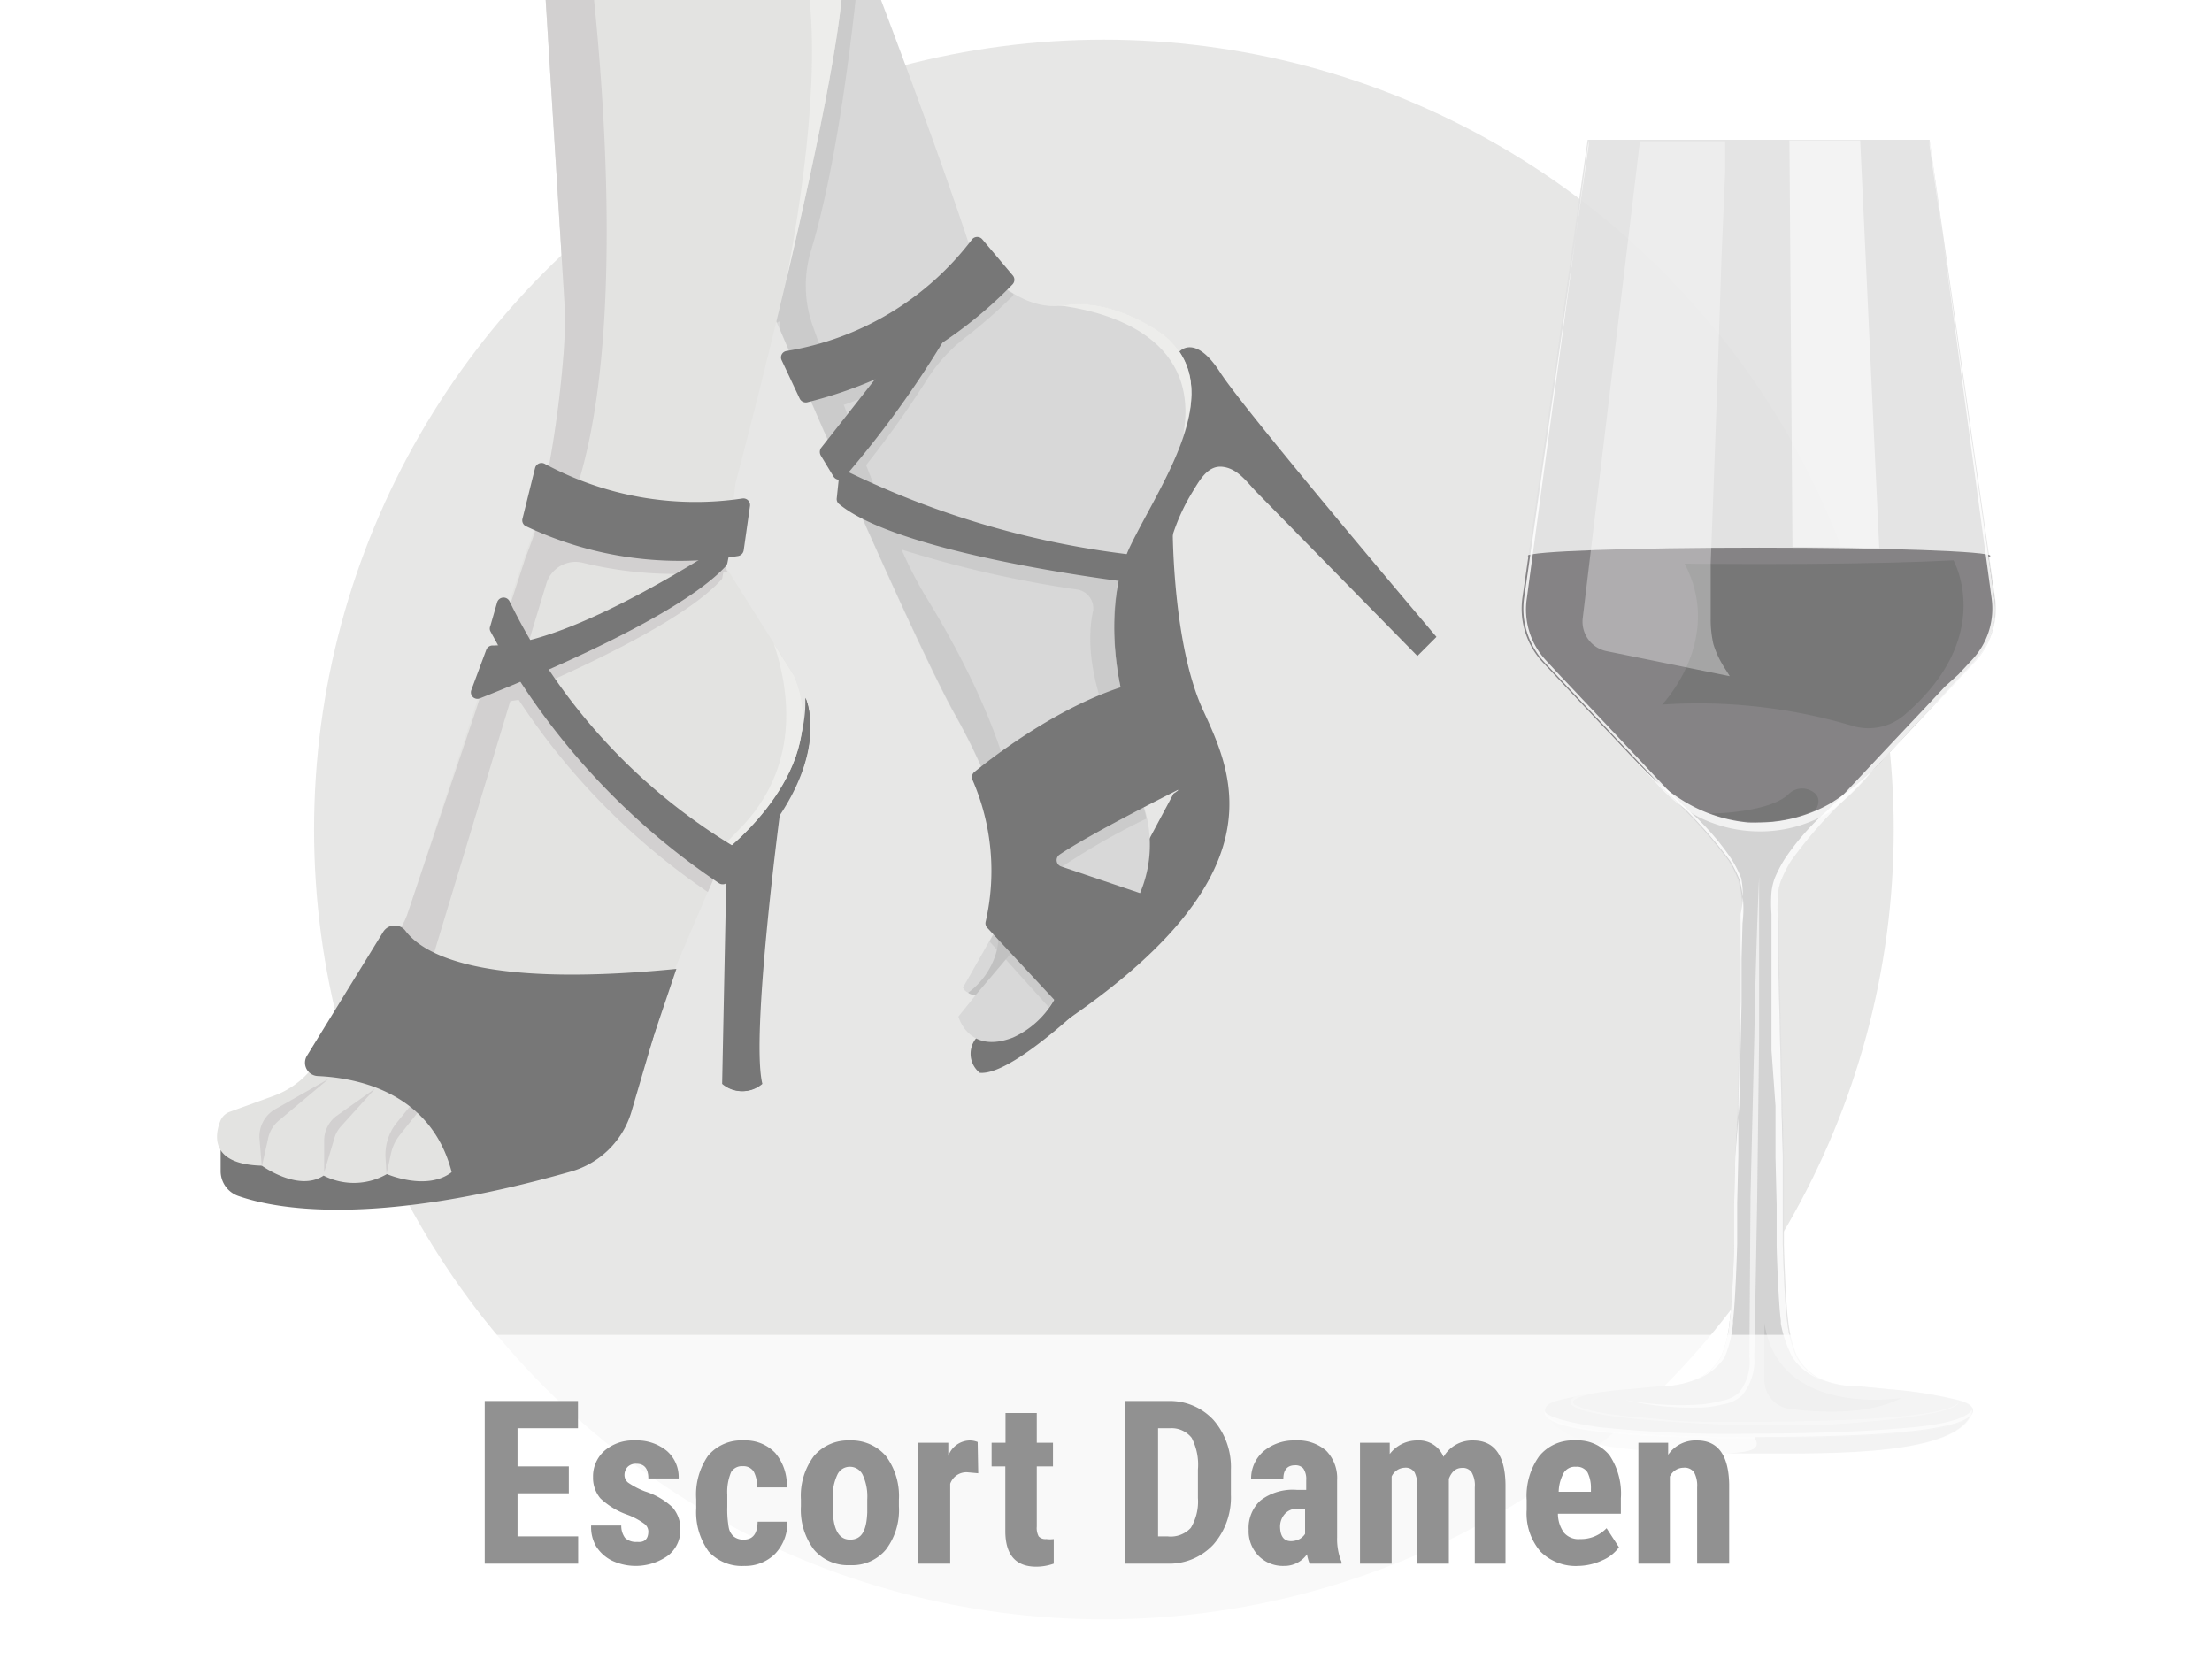 <svg id="Ebene_1" xmlns="http://www.w3.org/2000/svg" xmlns:xlink="http://www.w3.org/1999/xlink" viewBox="0 0 116 87" width="116" height="87"><defs><style>.cls-1{fill:none;}.cls-2{clip-path:url(#clip-path);}.cls-16,.cls-20,.cls-21,.cls-22,.cls-27,.cls-3{fill:#fff;}.cls-4{fill:#aeacaa;opacity:0.29;}.cls-5{fill:#777;}.cls-6{fill:#d8d8d8;}.cls-7,.cls-8{fill:#c1c1c1;}.cls-7{opacity:0.55;}.cls-9{fill:#e3e3e1;}.cls-10{fill:#ededeb;}.cls-11{fill:#d2d0d0;}.cls-12{fill:#e2e2e2;}.cls-12,.cls-13{opacity:0.92;}.cls-13{fill:#d1d1d1;}.cls-14,.cls-25{fill:#e5e5e5;}.cls-14,.cls-15,.cls-20{opacity:0.56;}.cls-15,.cls-19,.cls-23{fill:#f7f7f7;}.cls-16{opacity:0.68;}.cls-17{fill:#858385;}.cls-18,.cls-23{opacity:0.76;}.cls-21{opacity:0.34;}.cls-22{opacity:0.85;}.cls-24,.cls-26{fill:#494949;}.cls-24{opacity:0.2;}.cls-26{opacity:0.12;}.cls-27{opacity:0.75;}.cls-28{fill:#919191;}</style><clipPath id="clip-path"><rect class="cls-1" width="116" height="87"/></clipPath></defs><g id="Eskort_Damen"><g class="cls-2"><rect class="cls-3" width="116" height="87"/><circle class="cls-4" cx="57.89" cy="43.5" r="41.42"/><path class="cls-5" d="M63.08,37.22c-1.58-3.44-1.58-9.38-1.58-9.38l-1.44-1-2,10.57c1,.71,2.06,1.34,3,2.14a5.68,5.68,0,0,1,2,3,4.88,4.88,0,0,1-1,3.94,10.46,10.46,0,0,1-3.22,2.92,7.49,7.49,0,0,1-3.2,1L55,54.12C67.33,46.08,64.66,40.66,63.08,37.22Z"/><path class="cls-5" d="M64,19.55c-1.34-2.1-2.16-1.1-2.16-1.1l-5,4.6s-.79,5.36-1.78,11.64a19.48,19.48,0,0,1,4.78,2.51,7.2,7.2,0,0,1,1.89,1.58c.48.62-.1,1.58,0,2.34.22,1.57.64,2.84-.44,4a13.9,13.9,0,0,1-3.86,2.61c-1.64.88-3.6,1.31-5.05,2.53a17.18,17.18,0,0,1-1,4,1.28,1.28,0,0,0,0,2c2.44.24,10.39-8.22,11.79-10.67s-.4-6.66-1.18-9.18a16,16,0,0,1-1-5.16,10.49,10.49,0,0,1,1.5-5.38c.38-.61.81-1.48,1.62-1.39s1.28.81,1.79,1.33l8.43,8.59,1-1S65.36,21.65,64,19.55Z"/><path class="cls-5" d="M61.54,41.62l-1.48,2.77L59.61,47l.72.11s3.4-2.68,1.71-5.83Z"/><path class="cls-6" d="M40.24,15.76s7.46,17.49,9.85,21.75S52.65,44,52.65,44v4L50.5,51.79s.11.35.7.35l-.94,1.17s.53,2,2.86,1.1a4.72,4.72,0,0,0,2.62-3.09c.64-2.33,3.73-3.84,3.73-3.84a6.5,6.5,0,0,0,0-6.36,5.34,5.34,0,0,1-.58-4.54s-1.28-4.55.41-8,5.13-8.16,1.75-11c0,0-2.57-2-5.25-1.57S51,13.37,51,13.37,49.27,7.89,44.67-4Z"/><path class="cls-7" d="M59.47,41.12a5.61,5.61,0,0,1-.64-4.39,26.09,26.09,0,0,0-7.16,4,12.21,12.21,0,0,1,1,3.25v4l-.78,1.39L55,52.82a4.54,4.54,0,0,0,.7-1.5c.64-2.33,3.73-3.84,3.73-3.84l0,0L55,45.93a35.54,35.54,0,0,1,5.12-3A6.79,6.79,0,0,0,59.47,41.12Z"/><path class="cls-8" d="M52.33,48.41a3.91,3.91,0,0,1-.08,1.52,4,4,0,0,1-1.48,2.13.5.5,0,0,0,.15.08.28.28,0,0,0,.28,0l2.15-2.54Z"/><line class="cls-1" x1="53.56" y1="16.66" x2="52.42" y2="20.08"/><line class="cls-1" x1="54.58" y1="16.81" x2="54.11" y2="19.84"/><path class="cls-7" d="M58.89,36.58a15,15,0,0,1-.31-5.65l0-.2.09-.44c0-.09,0-.18.07-.27l.11-.41-.11-.08a1.52,1.52,0,0,0-.17.15,48.69,48.69,0,0,1-12.4-3.42c-.25-.6-.5-1.23-.75-1.87a52.16,52.16,0,0,0,3.19-4.48,8.58,8.58,0,0,1,2-2.2,26.1,26.1,0,0,0,2.53-2.22v-.08a8.28,8.28,0,0,1-2.25-2v0a13.55,13.55,0,0,1-3.72,3.43l-.08-.17a10.19,10.19,0,0,0-1.79.95c0,.08,0,.16,0,.23a16.75,16.75,0,0,1-2.12.82c-.19-.55-.38-1.08-.56-1.59a6.27,6.27,0,0,1-.12-3.83C44.13,7.93,44.94-.48,45.14-2.77L45-3.07,44.1-1.45,40.24,15.76l.49,1.16a.58.58,0,0,0,.19-.1l0,.49L41.64,19h0l1.15,2.63h0c2.39,5.49,5.82,13.2,7.3,15.84C52.48,41.76,52.65,44,52.65,44v4l.35.31c2-5.43-2-13.06-4.49-17.09a22.49,22.49,0,0,1-1.23-2.4,58.85,58.85,0,0,0,9.23,2.1A1,1,0,0,1,57.33,32c-.31,1.39-.24,3.45,1,6.36l.4-.18A4.28,4.28,0,0,1,58.89,36.58ZM44.25,21.23c.5-.17,1.08-.39,1.71-.67l-1.33,1.69Z"/><path class="cls-5" d="M41,18.91l.94,2a.36.36,0,0,0,.38.19,22.57,22.57,0,0,0,10.78-6.19.35.35,0,0,0,0-.48l-1.58-1.87a.35.35,0,0,0-.55,0,15.31,15.31,0,0,1-9.74,5.85A.34.34,0,0,0,41,18.91Z"/><path class="cls-5" d="M50.26,16.54a52.64,52.64,0,0,1-6,8.51.35.35,0,0,1-.55-.06l-.66-1.09a.38.38,0,0,1,0-.4l5.42-6.9a.33.33,0,0,1,.15-.11l1.17-.44A.35.35,0,0,1,50.26,16.54Z"/><path class="cls-5" d="M44.48,24.75a46.38,46.38,0,0,0,15.13,4.37.35.35,0,0,1,.29.47l-.27.72a.36.36,0,0,1-.37.23C57.45,30.31,47,28.92,44,26.43a.33.33,0,0,1-.12-.3L44,25A.34.34,0,0,1,44.48,24.75Z"/><path class="cls-5" d="M51.09,40.49c.94-.77,5.08-4,9-4.8a.36.36,0,0,1,.38.17l2.65,4.47a.35.35,0,0,1-.14.49c-1.26.62-5.7,2.84-7.42,4a.35.35,0,0,0,.09.62l5,1.69a.36.36,0,0,1,.22.45A11.31,11.31,0,0,1,56.23,53a.35.35,0,0,1-.46-.05l-4-4.3a.34.34,0,0,1-.08-.32A11.94,11.94,0,0,0,51,40.9.35.35,0,0,1,51.09,40.49Z"/><path class="cls-5" d="M42.24,36.6s1.14,2.4-1.4,6.16c0,0-1.53,11.59-.91,14.08a1.58,1.58,0,0,1-2.06,0L38.13,44S42.55,40.53,42.24,36.6Z"/><path class="cls-5" d="M42.24,36.6a7.48,7.48,0,0,1-1.76,4.93c-.11.18-.21.35-.34.53,0,0-1.28,9.74-1,13.28a1.09,1.09,0,0,1-1.22,1.19h0v.31a1.58,1.58,0,0,0,2.06,0c-.62-2.49.91-14.08.91-14.08C43.38,39,42.24,36.6,42.24,36.6Z"/><path class="cls-5" d="M11.57,60.31V61.4a1.38,1.38,0,0,0,.93,1.32c1.94.68,7.1,1.66,17.43-1.28a4.63,4.63,0,0,0,3.18-3.13l1.83-6.23Z"/><path class="cls-9" d="M28.43-3l1.14,18.35a21.74,21.74,0,0,1,0,3c-.2,2.6-.75,7.68-2.08,10.86L21.41,47.8a3.88,3.88,0,0,1-.42.9l-4.32,6.89a4.57,4.57,0,0,1-2.32,1.88l-2.29.83a.85.85,0,0,0-.51.49c-.28.72-.56,2.27,2.18,2.34,0,0,1.93,1.4,3.24.52a3.47,3.47,0,0,0,3.32-.08s2.1.92,3.41-.11l6.39-1.12s2.62-1.57,2.71-4.2l2.45-5,2.8-6.56s5.68-4.37,3.58-9.18l-3.58-5.69.52-4.37s6.38-24,5.6-27.89Z"/><path class="cls-10" d="M41.63,35.42l-1.05-1.66c.84,2.48,1.41,6.5-1.84,9.76-1.28,1.29-1.37,1.6-.81,1.35l.12-.27S43.73,40.23,41.63,35.42Z"/><path class="cls-11" d="M38.39,26.9l0,0a17.09,17.09,0,0,1-8.25-1c3-8.74,1.15-25.14.68-28.82L28.43-3l1.14,18.35a21.74,21.74,0,0,1,0,3,57.9,57.9,0,0,1-.92,6.82c-.05.28-.11.55-.17.82l0,.13-.18.69,0,.14c-.06.23-.13.46-.2.69l0,.09c-.08.25-.16.5-.25.74h0c-.09.26-.18.51-.28.74l-1.39,4.27-.28.87h0l-.05.15h0l-.92,2.82h0L21.41,47.8a3.88,3.88,0,0,1-.42.9l-.51.81,1.74,2.26,4.54-15,.44-.07a36.19,36.19,0,0,0,9.92,10.08L37.9,45a31.09,31.09,0,0,1-9.4-9.13c3.37-1.49,7.74-3.66,9.37-5.52l.07-.38.21,0-.1-.16ZM27.54,34.27l0,0,1.11-3.66a1.6,1.6,0,0,1,1.91-1.1,20.32,20.32,0,0,0,5.88.56A38.29,38.29,0,0,1,27.54,34.27Z"/><path class="cls-5" d="M26.07,31.59l-.36,1.25a.31.31,0,0,0,0,.25,37.12,37.12,0,0,0,12,13.23.35.35,0,0,0,.5-.14L38.85,45a.35.35,0,0,0-.13-.47,30.8,30.8,0,0,1-12-13A.35.35,0,0,0,26.07,31.59Z"/><path class="cls-5" d="M38.07,29.68a.37.37,0,0,0,.08-.18l.25-1.25s-8.33,5.63-12.57,5.6a.35.35,0,0,0-.33.23l-.78,2.1a.34.34,0,0,0,.45.44C27.63,35.65,35.62,32.36,38.07,29.68Z"/><path class="cls-5" d="M27.57,27.59A18.78,18.78,0,0,0,38.7,29.16a.36.36,0,0,0,.3-.3l.33-2.32a.35.35,0,0,0-.39-.4,16.64,16.64,0,0,1-10.36-1.81.35.35,0,0,0-.52.21L27.4,27.2A.34.34,0,0,0,27.57,27.59Z"/><path class="cls-11" d="M17.23,56.58l-2.59,2.17a1.65,1.65,0,0,0-.59,1l-.32,1.43-.12-1.44a1.65,1.65,0,0,1,.89-1.61Z"/><path class="cls-11" d="M19.68,57.08l-1.81,2a1.55,1.55,0,0,0-.34.63L17,61.48V59.8a1.61,1.61,0,0,1,.66-1.29Z"/><path class="cls-11" d="M21.76,57.7l-1,1.23a2.7,2.7,0,0,0-.54,1.84l.05.8.24-1.11a2.38,2.38,0,0,1,.44-.92l1.14-1.43Z"/><path class="cls-5" d="M35.47,50.81c-10.12,1-13.25-.72-14.21-2a.71.71,0,0,0-1.16.05l-4,6.5a.7.7,0,0,0,.56,1.07c2.08.09,6.18.86,7.12,5.44l7.45-1.2,1.88-2.88Z"/><path class="cls-10" d="M41.23,14.72c1.64-7,3.37-15.14,2.94-17.25L42-2.59C43.19,1.73,42.37,8.71,41.23,14.72Z"/><path class="cls-10" d="M61.05,17.57s-2.57-2-5.25-1.57l-.38,0c2.15.25,7.61,1.42,6.63,6.82C62.72,20.87,62.76,19,61.05,17.57Z"/><path class="cls-10" d="M54.59,16h0Z"/><path class="cls-12" d="M93.08,46.92a2.45,2.45,0,0,1,.16-.7,6.87,6.87,0,0,1,.5-1A23.32,23.32,0,0,1,97,41.68l2.49-2.63,2.72-2.89,1.31-1.4a4.1,4.1,0,0,0,1.1-3.43l-3.43-24H83.26l-3.42,24a4.13,4.13,0,0,0,1.09,3.43l1.22,1.3,2.63,2.79,2.51,2.65a24.64,24.64,0,0,1,3.35,3.65,6.83,6.83,0,0,1,.5,1,5.91,5.91,0,0,1,.15,2.26l-.05,1.87,0,2.33-.06,2.62-.06,2.74L91,60.64l-.06,2.5,0,2.12c0,.5-.11,3.14-.23,4a6.38,6.38,0,0,1-.45,1.88A2.78,2.78,0,0,1,89,72.32a5,5,0,0,1-2,.38l-1.66.16a22.24,22.24,0,0,0-3.24.49c-.28.07-1,.19-1.06.54-.18.79,2.25,1.46,11.14,1.47h.14c8.89,0,11.32-.68,11.14-1.47-.09-.35-.78-.47-1.06-.54a22.16,22.16,0,0,0-3.25-.49l-1.65-.16a5,5,0,0,1-2-.38,2.78,2.78,0,0,1-1.27-1.22,6.72,6.72,0,0,1-.46-1.88c-.12-.82-.21-3.46-.22-4l0-2.12,0-2.5-.07-2.7-.06-2.74-.06-2.62-.06-2.33,0-1.87A10.15,10.15,0,0,1,93.08,46.92Z"/><path class="cls-13" d="M102.33,73.35a22.16,22.16,0,0,0-3.25-.49l-1.65-.16a5,5,0,0,1-2-.38,2.78,2.78,0,0,1-1.27-1.22,6.72,6.72,0,0,1-.46-1.88c-.12-.82-.21-3.46-.22-4,0-.71,0-1.41,0-2.12l0-2.5c0-.9,0-1.8-.07-2.7l-.06-2.74-.06-2.62-.06-2.33c0-.62,0-1.24,0-1.87a10.15,10.15,0,0,1,0-1.46,2.45,2.45,0,0,1,.16-.7,6.87,6.87,0,0,1,.5-1A23.32,23.32,0,0,1,97,41.68l2.21-2.34c-1.58-.14-3.17-.28-4.76-.46-3.58-.4-7.15-.84-10.74-1.21l1.11,1.18,2.51,2.65a24.64,24.64,0,0,1,3.35,3.65,6.83,6.83,0,0,1,.5,1,5.91,5.91,0,0,1,.15,2.26c0,.63,0,1.25-.05,1.87,0,.78,0,1.55,0,2.33l-.06,2.62-.06,2.74L91,60.64l-.06,2.5c0,.71,0,1.41,0,2.12,0,.5-.11,3.14-.23,4a6.38,6.38,0,0,1-.45,1.88A2.78,2.78,0,0,1,89,72.32a5,5,0,0,1-2,.38l-1.66.16a22.24,22.24,0,0,0-3.24.49c-.28.07-1,.19-1.06.54-.18.79,2.25,1.46,11.14,1.47h.14c8.89,0,11.32-.68,11.14-1.47C103.3,73.54,102.61,73.42,102.33,73.35Z"/><path class="cls-14" d="M81,74h0l0,0Z"/><path class="cls-14" d="M92.25,75.36h-.14c-7.59,0-10.47-.5-11-1.13,1,1.71,4.28,2,11.05,2,3.86,0,10.7.14,11.31-2.24h0C103.37,74.73,100.79,75.35,92.25,75.36Z"/><path class="cls-15" d="M81,74h0l0,0Z"/><path class="cls-16" d="M99.24,38.46l-7.85,0h-7L86.8,41a7.89,7.89,0,0,0,2.27,1.84,7.17,7.17,0,0,0,3.15.76,7,7,0,0,0,3.7-1,12.39,12.39,0,0,0,2.3-2.22l1.21-1.31c.07-.08.44-.6.55-.6Z"/><path class="cls-17" d="M104.58,31.33l-.32-2.22H80.16l-.32,2.22a4.13,4.13,0,0,0,1.09,3.43l1.24,1.32,2.67,2.83c.51.54,1,1.07,1.54,1.59A10.12,10.12,0,0,0,88,41.82a7.89,7.89,0,0,0,3.66,1.31,5.62,5.62,0,0,0,.58,0,7.59,7.59,0,0,0,3.75-1,12.6,12.6,0,0,0,2.82-2.38l1.43-1.53,1.87-2,1.27-1.36.12-.13A4.1,4.1,0,0,0,104.58,31.33Z"/><path class="cls-5" d="M102.41,29.32l0-.09.2-.12H88.09c2.59,4.2-.93,7.84-.93,7.84a28.33,28.33,0,0,1,9.93,1.1,2.91,2.91,0,0,0,2.81-.58C104.74,33.3,102.41,29.32,102.41,29.32Z"/><ellipse class="cls-17" cx="92.25" cy="29.15" rx="12.13" ry="0.43"/><path class="cls-5" d="M94.87,41.42a1,1,0,0,0-1.09.24c-.91.85-3.37,1-4.07,1a7.18,7.18,0,0,0,2.51.45,7.35,7.35,0,0,0,3-.64C95.55,41.88,95.25,41.57,94.87,41.42Z"/><g class="cls-18"><path class="cls-19" d="M92.25,46c0,2.81,0,5.61,0,8.42l-.1,8.41L92,71.19a2.8,2.8,0,0,1-.66,2,1.92,1.92,0,0,1-1,.46,5.45,5.45,0,0,1-1,.16,15.49,15.49,0,0,1-4.19-.41,15.4,15.4,0,0,0,4.17.24,7,7,0,0,0,1-.19,1.7,1.7,0,0,0,.88-.43,2.58,2.58,0,0,0,.54-1.88l.06-8.41L92,54.36Q92.07,50.16,92.25,46Z"/></g><path class="cls-20" d="M98.55,28.74l-1-21.38H93.84L94,28.68C95.64,28.69,97.18,28.71,98.55,28.74Z"/><path class="cls-21" d="M90.36,34.9a4.78,4.78,0,0,1-.51-1.13,5.83,5.83,0,0,1-.14-1.33c0-.95,0-1.91,0-2.87.13-3.35.25-6.71.37-10.06l.2-6.08L90.47,9l0-1.59H86L83,32.42a1.58,1.58,0,0,0,1.26,1.73l6.45,1.31C90.6,35.27,90.47,35.09,90.36,34.9Z"/><path class="cls-22" d="M91.31,46.05a6.3,6.3,0,0,0-.51-1,13.43,13.43,0,0,0-2.28-2.58c-.37-.35-.75-.72-1.1-1.09l-2.5-2.66-2.63-2.79-.42-.44-.8-.86a3.92,3.92,0,0,1-1-3.27l3.24-24,0,.27-3.38,23.7a4.13,4.13,0,0,0,1.09,3.43l1.22,1.3,2.63,2.79,2.51,2.65a24.64,24.64,0,0,1,3.35,3.65,6.83,6.83,0,0,1,.5,1,5.91,5.91,0,0,1,.15,2.26l-.05,1.87,0,2.33-.06,2.62-.06,2.74L91,60.64l-.06,2.5,0,2.12c0,.5-.11,3.14-.23,4a6.38,6.38,0,0,1-.45,1.88A2.78,2.78,0,0,1,89,72.32a3,3,0,0,0,1.44-1.14,5.94,5.94,0,0,0,.44-1.79l0-.15c.12-.85.21-3.59.22-4l0-2.12.06-2.49,0-1.35,0-1.35.06-2.75.06-2.62,0-1.16,0-1.16,0-1.87c0-.14,0-.29,0-.44A4.51,4.51,0,0,0,91.31,46.05Z"/><path class="cls-23" d="M103.39,73.93s-.12.63-3,.91c-1.85.18-4.6.33-8.2.34h-.13a66,66,0,0,1-8.2-.34C81,74.42,81,74,81,74s.07,0,0,0c-.11.77,2.38,1.42,11.14,1.43h.14c8.73,0,11.23-.65,11.14-1.43Z"/><path class="cls-22" d="M104.58,31.33l-3.39-23.7,0-.27,3.25,24a3.92,3.92,0,0,1-1.05,3.27l-.69.74L102,36l-1.36,1.45-1.36,1.44-2.48,2.64c-.33.35-.69.69-1,1a13,13,0,0,0-2.21,2.52,6.8,6.8,0,0,0-.52,1,3.13,3.13,0,0,0-.17.73,7.5,7.5,0,0,0,0,1.16c0,.11,0,.23,0,.34l0,1.87,0,2.32,0,1.74,0,.88L93.11,58l0,1.35,0,1.35.06,2.49v0l0,2.07c0,.39.1,3.13.22,4l0,.15A6.28,6.28,0,0,0,94,71.18a3,3,0,0,0,1.44,1.14,2.78,2.78,0,0,1-1.27-1.22,6.72,6.72,0,0,1-.46-1.88c-.12-.82-.21-3.46-.22-4l0-2.12,0-2.5-.07-2.7-.06-2.74-.06-2.62-.06-2.33,0-1.87a10.15,10.15,0,0,1,0-1.46,2.45,2.45,0,0,1,.16-.7,6.87,6.87,0,0,1,.5-1A23.32,23.32,0,0,1,97,41.68l2.49-2.63c.9-1,1.81-1.93,2.72-2.89l1.31-1.4A4.1,4.1,0,0,0,104.58,31.33Z"/><path class="cls-24" d="M92.12,76.22c3.86,0,10.7.14,11.31-2.24h0c0,.75-2.6,1.37-11.14,1.38H92c.31.53.14.79-1.43.85Z"/><g class="cls-18"><path class="cls-25" d="M102.69,73.5a.17.17,0,0,1-.07.13.51.51,0,0,1-.13.09l-.3.13-.62.16c-.42.09-.85.15-1.27.2q-1.29.15-2.58.21c-1.72.09-3.44.13-5.16.14-.86,0-1.72,0-2.58,0s-1.72,0-2.58-.1-1.72-.13-2.57-.25A10.87,10.87,0,0,1,83.56,74a6.29,6.29,0,0,1-.62-.17l-.28-.13c-.09,0-.18-.12-.18-.18s.09-.13.18-.17a1.48,1.48,0,0,1,.29-.12,4.58,4.58,0,0,1,.53-.14c-.3,0-.59.09-.88.15a.71.71,0,0,0-.14.1.21.21,0,0,0,0,.36.71.71,0,0,0,.14.1l.31.13a4.85,4.85,0,0,0,.63.16c.42.09.85.15,1.28.21.85.11,1.71.18,2.57.24,1.72.12,3.45.2,5.17.21s3.45,0,5.17-.18c.86-.07,1.72-.16,2.57-.28.43-.07.86-.13,1.28-.23a4.37,4.37,0,0,0,.62-.17,1.3,1.3,0,0,0,.3-.13.38.38,0,0,0,.13-.09.22.22,0,0,0,.08-.15.14.14,0,0,0,0-.06h0A.19.19,0,0,1,102.69,73.5Z"/></g><path class="cls-26" d="M92.53,69.39v3a1.51,1.51,0,0,0,1.32,1.49c1.54.2,4.11.34,5.87-.57C99.72,73.31,93.28,74.38,92.53,69.39Z"/><rect class="cls-27" x="-5.25" y="70" width="126.5" height="15"/><path class="cls-28" d="M29.83,78.31H27.14v2.26h3.18V82h-4.9V73.47h4.89V74.9H27.14v2h2.69Z"/><path class="cls-28" d="M34,80.3a.51.51,0,0,0-.21-.39,3.66,3.66,0,0,0-.9-.48,3.94,3.94,0,0,1-1.41-.86,1.68,1.68,0,0,1-.38-1.11,1.79,1.79,0,0,1,.6-1.38,2.29,2.29,0,0,1,1.59-.54,2.47,2.47,0,0,1,1.67.54,1.81,1.81,0,0,1,.63,1.45H34c0-.52-.21-.77-.64-.77a.61.61,0,0,0-.44.16.62.62,0,0,0-.17.46.5.5,0,0,0,.19.37,4.22,4.22,0,0,0,.88.46,3.76,3.76,0,0,1,1.44.83,1.72,1.72,0,0,1,.42,1.2A1.68,1.68,0,0,1,35,81.6a2.92,2.92,0,0,1-2.91.24,2.08,2.08,0,0,1-.83-.75A2,2,0,0,1,31,80h1.58a1.07,1.07,0,0,0,.2.65.83.83,0,0,0,.63.21C33.81,80.9,34,80.7,34,80.3Z"/><path class="cls-28" d="M39,80.74c.48,0,.72-.31.73-.94h1.56a2.35,2.35,0,0,1-.64,1.68,2.2,2.2,0,0,1-1.62.64,2.35,2.35,0,0,1-1.87-.76,3.53,3.53,0,0,1-.65-2.25v-.5a3.56,3.56,0,0,1,.63-2.28A2.27,2.27,0,0,1,39,75.54a2.15,2.15,0,0,1,1.65.65A2.6,2.6,0,0,1,41.26,78H39.7a1.64,1.64,0,0,0-.17-.82.63.63,0,0,0-.57-.29.66.66,0,0,0-.62.31,2.69,2.69,0,0,0-.2,1.19v.64a5.26,5.26,0,0,0,.08,1.09.82.82,0,0,0,.25.45A.8.8,0,0,0,39,80.74Z"/><path class="cls-28" d="M42,78.63a3.47,3.47,0,0,1,.68-2.27,2.34,2.34,0,0,1,1.88-.82,2.37,2.37,0,0,1,1.9.82,3.5,3.5,0,0,1,.68,2.28V79a3.43,3.43,0,0,1-.68,2.26,2.3,2.3,0,0,1-1.88.82,2.34,2.34,0,0,1-1.9-.82A3.47,3.47,0,0,1,42,79Zm1.67.41c0,1.13.3,1.7.91,1.7s.86-.47.9-1.42v-.69a2.68,2.68,0,0,0-.24-1.29.74.74,0,0,0-.68-.42.71.71,0,0,0-.65.42,2.68,2.68,0,0,0-.24,1.29Z"/><path class="cls-28" d="M51.3,77.26l-.55-.05a.9.9,0,0,0-.92.6V82H48.16V75.66h1.57l0,.69a1.22,1.22,0,0,1,1.09-.81,1.13,1.13,0,0,1,.45.08Z"/><path class="cls-28" d="M54.37,74.1v1.56h.85V76.9h-.85v3.15a.93.93,0,0,0,.1.52.48.48,0,0,0,.4.14,1.41,1.41,0,0,0,.39,0V82a2.78,2.78,0,0,1-.92.16c-1.07,0-1.61-.62-1.62-1.84V76.9H52V75.66h.73V74.1Z"/><path class="cls-28" d="M59,82V73.47h2.26a3.12,3.12,0,0,1,2.38,1,3.76,3.76,0,0,1,.91,2.6V78.4A3.75,3.75,0,0,1,63.63,81a3.17,3.17,0,0,1-2.45,1Zm1.73-7.1v5.67h.51a1.43,1.43,0,0,0,1.21-.45,2.68,2.68,0,0,0,.37-1.57V77.07a3.05,3.05,0,0,0-.33-1.67,1.34,1.34,0,0,0-1.14-.5Z"/><path class="cls-28" d="M68.68,82a2.35,2.35,0,0,1-.14-.49,1.44,1.44,0,0,1-1.21.61A1.79,1.79,0,0,1,66,81.59a1.85,1.85,0,0,1-.52-1.37,1.94,1.94,0,0,1,.63-1.54A2.79,2.79,0,0,1,68,78.13h.5v-.51a1,1,0,0,0-.15-.61.55.55,0,0,0-.43-.17c-.41,0-.62.24-.62.72H65.61a1.88,1.88,0,0,1,.65-1.45,2.47,2.47,0,0,1,1.67-.57,2.26,2.26,0,0,1,1.62.54,2.05,2.05,0,0,1,.57,1.55v3a3.15,3.15,0,0,0,.23,1.28V82Zm-1-1.18a1,1,0,0,0,.47-.11.85.85,0,0,0,.29-.27V79.12h-.4a.84.84,0,0,0-.66.27,1,1,0,0,0-.25.72C67.15,80.58,67.34,80.82,67.7,80.82Z"/><path class="cls-28" d="M72.88,75.66l0,.59a1.8,1.8,0,0,1,1.47-.71,1.38,1.38,0,0,1,1.35.86,1.74,1.74,0,0,1,1.55-.86c1.11,0,1.68.77,1.7,2.31V82H77.34V78a1.37,1.37,0,0,0-.16-.78.55.55,0,0,0-.51-.24q-.47,0-.69.57V82H74.33V78a1.6,1.6,0,0,0-.15-.79.55.55,0,0,0-.52-.24.78.78,0,0,0-.68.46V82H71.32V75.66Z"/><path class="cls-28" d="M82.78,82.12a2.61,2.61,0,0,1-2-.76,3.07,3.07,0,0,1-.72-2.18v-.51a3.57,3.57,0,0,1,.66-2.31,2.26,2.26,0,0,1,1.88-.82,2.15,2.15,0,0,1,1.8.77A3.6,3.6,0,0,1,85,78.57v.81h-3.3a1.7,1.7,0,0,0,.32,1,1,1,0,0,0,.84.33,1.85,1.85,0,0,0,1.39-.57l.65,1a2.08,2.08,0,0,1-.88.69A3.12,3.12,0,0,1,82.78,82.12Zm-1-3.89h1.65v-.16a1.81,1.81,0,0,0-.18-.86.66.66,0,0,0-.61-.29.68.68,0,0,0-.63.31A2.13,2.13,0,0,0,81.74,78.23Z"/><path class="cls-28" d="M87.48,75.66l0,.63A1.74,1.74,0,0,1,89,75.54c1.09,0,1.65.77,1.68,2.29V82H89V78a1.48,1.48,0,0,0-.16-.79.61.61,0,0,0-.56-.24.8.8,0,0,0-.71.46V82H85.92V75.66Z"/></g></g></svg>